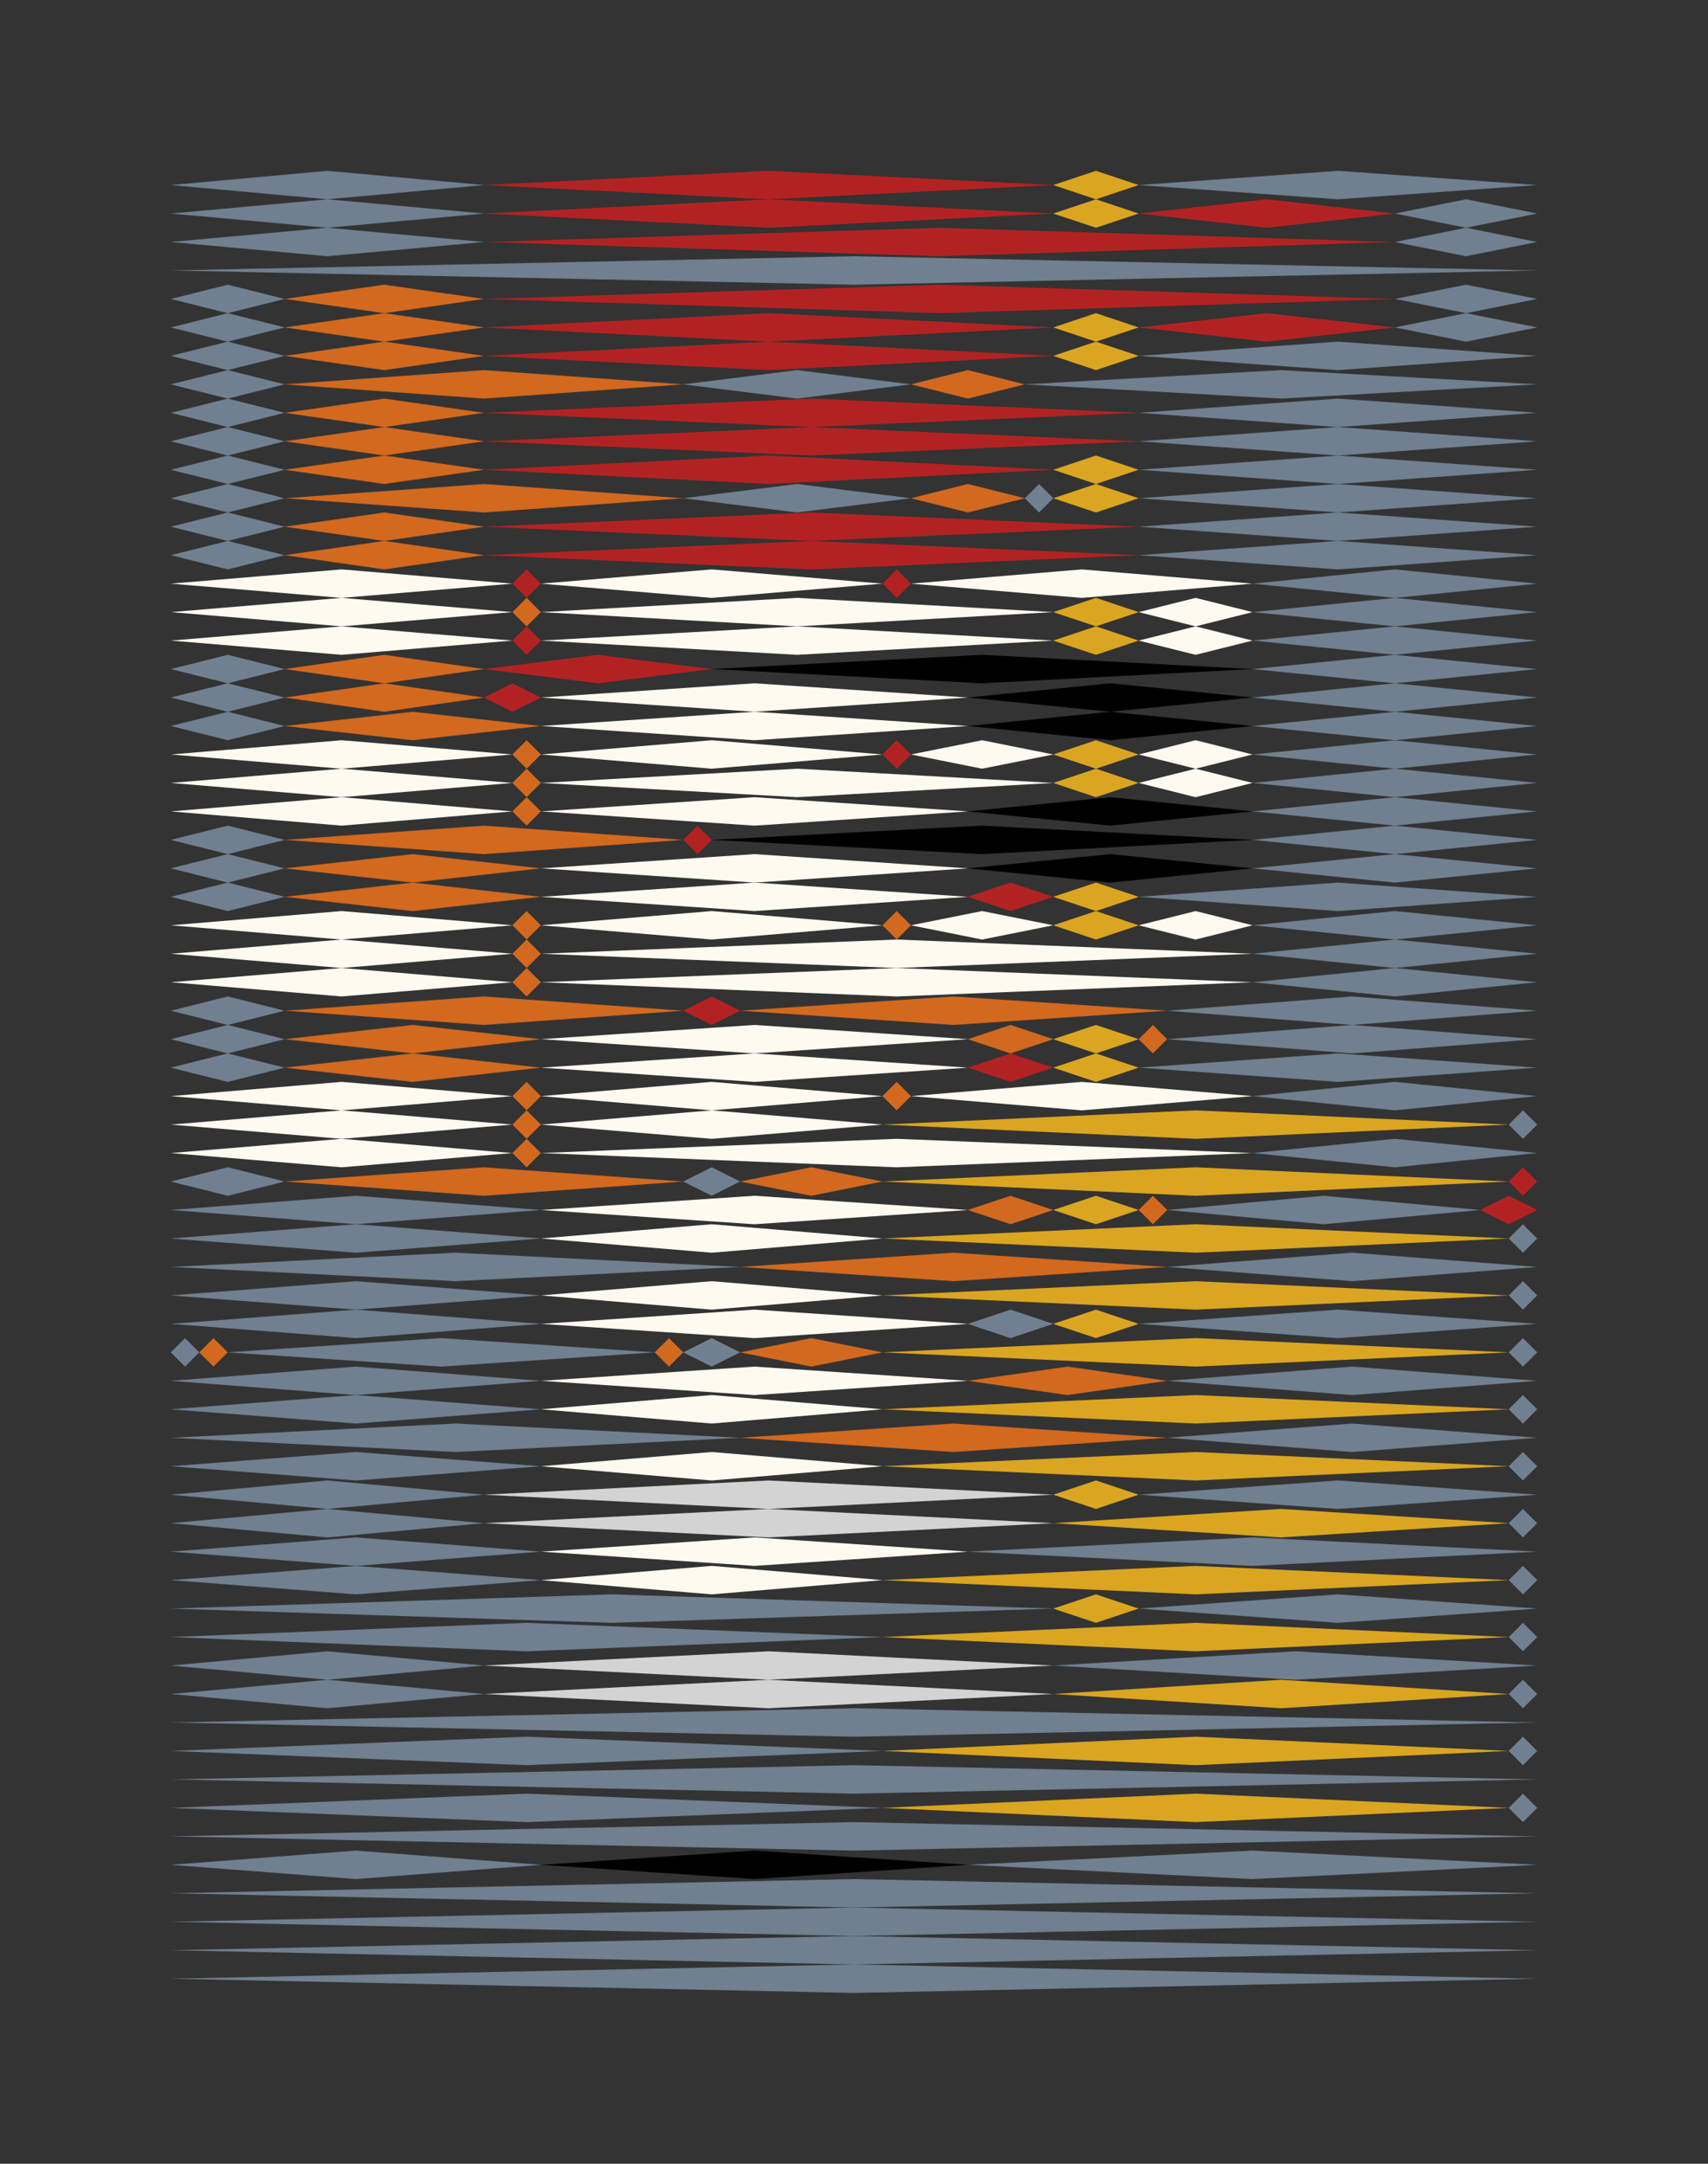 <?xml version="1.0" encoding="utf-8"?><svg id="A.A.G." viewBox="0 0 60 76" style="background-color:#FAEBD7;" xmlns="http://www.w3.org/2000/svg"><rect x="0" y="0" width="60" height="76" fill="#333333" stroke="none"/><g id="#708090" fill="#708090"><polygon points="11.5,6 17,6.5 11.5,7 6,6.5" /><polygon points="47,6 54,6.5 47,7 40,6.5" /><polygon points="11.5,7 17,7.5 11.5,8 6,7.5" /><polygon points="51.5,7 54,7.5 51.5,8 49,7.5" /><polygon points="11.5,8 17,8.5 11.5,9 6,8.5" /><polygon points="51.5,8 54,8.5 51.5,9 49,8.5" /><polygon points="30,9 54,9.5 30,10 6,9.5" /><polygon points="8,10 10,10.5 8,11 6,10.5" /><polygon points="51.5,10 54,10.5 51.5,11 49,10.5" /><polygon points="8,11 10,11.5 8,12 6,11.5" /><polygon points="51.5,11 54,11.5 51.5,12 49,11.5" /><polygon points="8,12 10,12.5 8,13 6,12.5" /><polygon points="47,12 54,12.5 47,13 40,12.5" /><polygon points="8,13 10,13.5 8,14 6,13.5" /><polygon points="28,13 32,13.5 28,14 24,13.5" /><polygon points="45,13 54,13.5 45,14 36,13.5" /><polygon points="8,14 10,14.5 8,15 6,14.5" /><polygon points="47,14 54,14.5 47,15 40,14.5" /><polygon points="8,15 10,15.5 8,16 6,15.5" /><polygon points="47,15 54,15.5 47,16 40,15.5" /><polygon points="8,16 10,16.5 8,17 6,16.5" /><polygon points="47,16 54,16.5 47,17 40,16.5" /><polygon points="8,17 10,17.5 8,18 6,17.5" /><polygon points="28,17 32,17.5 28,18 24,17.5" /><polygon points="36.5,17 37,17.5 36.5,18 36,17.5" /><polygon points="47,17 54,17.5 47,18 40,17.5" /><polygon points="8,18 10,18.5 8,19 6,18.5" /><polygon points="47,18 54,18.5 47,19 40,18.5" /><polygon points="8,19 10,19.5 8,20 6,19.5" /><polygon points="47,19 54,19.5 47,20 40,19.5" /><polygon points="49,20 54,20.5 49,21 44,20.5" /><polygon points="49,21 54,21.5 49,22 44,21.5" /><polygon points="49,22 54,22.5 49,23 44,22.5" /><polygon points="8,23 10,23.5 8,24 6,23.5" /><polygon points="49,23 54,23.5 49,24 44,23.5" /><polygon points="8,24 10,24.5 8,25 6,24.5" /><polygon points="49,24 54,24.5 49,25 44,24.5" /><polygon points="8,25 10,25.5 8,26 6,25.5" /><polygon points="49,25 54,25.5 49,26 44,25.5" /><polygon points="49,26 54,26.5 49,27 44,26.5" /><polygon points="49,27 54,27.5 49,28 44,27.5" /><polygon points="49,28 54,28.5 49,29 44,28.5" /><polygon points="8,29 10,29.5 8,30 6,29.5" /><polygon points="49,29 54,29.5 49,30 44,29.5" /><polygon points="8,30 10,30.5 8,31 6,30.5" /><polygon points="49,30 54,30.5 49,31 44,30.5" /><polygon points="8,31 10,31.5 8,32 6,31.5" /><polygon points="47,31 54,31.5 47,32 40,31.5" /><polygon points="49,32 54,32.5 49,33 44,32.5" /><polygon points="49,33 54,33.5 49,34 44,33.5" /><polygon points="49,34 54,34.5 49,35 44,34.5" /><polygon points="8,35 10,35.5 8,36 6,35.5" /><polygon points="47.5,35 54,35.5 47.5,36 41,35.5" /><polygon points="8,36 10,36.5 8,37 6,36.5" /><polygon points="47.5,36 54,36.5 47.5,37 41,36.5" /><polygon points="8,37 10,37.5 8,38 6,37.5" /><polygon points="47,37 54,37.5 47,38 40,37.5" /><polygon points="49,38 54,38.5 49,39 44,38.5" /><polygon points="53.5,39 54,39.5 53.5,40 53,39.5" /><polygon points="49,40 54,40.5 49,41 44,40.5" /><polygon points="8,41 10,41.5 8,42 6,41.5" /><polygon points="25,41 26,41.5 25,42 24,41.5" /><polygon points="12.5,42 19,42.5 12.5,43 6,42.5" /><polygon points="46.5,42 52,42.5 46.5,43 41,42.5" /><polygon points="12.5,43 19,43.5 12.5,44 6,43.5" /><polygon points="53.5,43 54,43.5 53.5,44 53,43.5" /><polygon points="16,44 26,44.5 16,45 6,44.5" /><polygon points="47.5,44 54,44.5 47.5,45 41,44.5" /><polygon points="12.5,45 19,45.5 12.5,46 6,45.5" /><polygon points="53.5,45 54,45.5 53.5,46 53,45.5" /><polygon points="12.5,46 19,46.5 12.5,47 6,46.5" /><polygon points="35.5,46 37,46.5 35.5,47 34,46.5" /><polygon points="47,46 54,46.5 47,47 40,46.5" /><polygon points="6.5,47 7,47.5 6.5,48 6,47.5" /><polygon points="15.5,47 23,47.5 15.5,48 8,47.5" /><polygon points="25,47 26,47.5 25,48 24,47.5" /><polygon points="53.5,47 54,47.5 53.5,48 53,47.5" /><polygon points="12.5,48 19,48.5 12.5,49 6,48.5" /><polygon points="47.5,48 54,48.5 47.5,49 41,48.5" /><polygon points="12.5,49 19,49.5 12.5,50 6,49.5" /><polygon points="53.5,49 54,49.5 53.5,50 53,49.5" /><polygon points="16,50 26,50.5 16,51 6,50.5" /><polygon points="47.5,50 54,50.5 47.5,51 41,50.5" /><polygon points="12.5,51 19,51.5 12.5,52 6,51.5" /><polygon points="53.5,51 54,51.5 53.5,52 53,51.5" /><polygon points="11.5,52 17,52.5 11.5,53 6,52.5" /><polygon points="47,52 54,52.5 47,53 40,52.5" /><polygon points="11.5,53 17,53.5 11.5,54 6,53.5" /><polygon points="53.5,53 54,53.5 53.5,54 53,53.5" /><polygon points="12.5,54 19,54.5 12.5,55 6,54.5" /><polygon points="44,54 54,54.5 44,55 34,54.5" /><polygon points="12.5,55 19,55.5 12.5,56 6,55.5" /><polygon points="53.5,55 54,55.5 53.5,56 53,55.5" /><polygon points="21.5,56 37,56.5 21.5,57 6,56.5" /><polygon points="47,56 54,56.5 47,57 40,56.5" /><polygon points="18.5,57 31,57.5 18.5,58 6,57.5" /><polygon points="53.5,57 54,57.5 53.5,58 53,57.5" /><polygon points="11.5,58 17,58.5 11.5,59 6,58.5" /><polygon points="45.5,58 54,58.5 45.5,59 37,58.5" /><polygon points="11.5,59 17,59.5 11.5,60 6,59.5" /><polygon points="53.5,59 54,59.5 53.5,60 53,59.5" /><polygon points="30,60 54,60.5 30,61 6,60.5" /><polygon points="18.5,61 31,61.5 18.5,62 6,61.5" /><polygon points="53.5,61 54,61.5 53.5,62 53,61.5" /><polygon points="30,62 54,62.5 30,63 6,62.5" /><polygon points="18.5,63 31,63.5 18.5,64 6,63.5" /><polygon points="53.5,63 54,63.5 53.5,64 53,63.5" /><polygon points="30,64 54,64.5 30,65 6,64.5" /><polygon points="12.5,65 19,65.5 12.5,66 6,65.5" /><polygon points="44,65 54,65.5 44,66 34,65.5" /><polygon points="30,66 54,66.5 30,67 6,66.5" /><polygon points="30,67 54,67.5 30,68 6,67.5" /><polygon points="30,68 54,68.5 30,69 6,68.5" /><polygon points="30,69 54,69.5 30,70 6,69.5" /></g><g id="#000000" fill="#000000"><polygon points="34.5,23 44,23.5 34.5,24 25,23.5" /><polygon points="39,24 44,24.5 39,25 34,24.5" /><polygon points="39,25 44,25.5 39,26 34,25.5" /><polygon points="39,28 44,28.5 39,29 34,28.5" /><polygon points="34.5,29 44,29.5 34.5,30 25,29.5" /><polygon points="39,30 44,30.5 39,31 34,30.5" /><polygon points="26.5,65 34,65.5 26.5,66 19,65.5" /></g><g id="#333333" fill="#333333"></g><g id="#B22222" fill="#B22222"><polygon points="27,6 37,6.5 27,7 17,6.5" /><polygon points="27,7 37,7.5 27,8 17,7.5" /><polygon points="44.5,7 49,7.5 44.5,8 40,7.5" /><polygon points="33,8 49,8.5 33,9 17,8.5" /><polygon points="33,10 49,10.5 33,11 17,10.5" /><polygon points="27,11 37,11.5 27,12 17,11.5" /><polygon points="44.5,11 49,11.5 44.5,12 40,11.5" /><polygon points="27,12 37,12.5 27,13 17,12.5" /><polygon points="28.5,14 40,14.5 28.5,15 17,14.5" /><polygon points="28.5,15 40,15.5 28.5,16 17,15.5" /><polygon points="27,16 37,16.5 27,17 17,16.5" /><polygon points="28.5,18 40,18.5 28.5,19 17,18.5" /><polygon points="28.5,19 40,19.5 28.5,20 17,19.5" /><polygon points="18.5,20 19,20.5 18.5,21 18,20.5" /><polygon points="31.5,20 32,20.5 31.5,21 31,20.5" /><polygon points="18.5,22 19,22.5 18.5,23 18,22.5" /><polygon points="21,23 25,23.5 21,24 17,23.5" /><polygon points="18,24 19,24.5 18,25 17,24.5" /><polygon points="31.5,26 32,26.5 31.5,27 31,26.5" /><polygon points="24.5,29 25,29.5 24.5,30 24,29.5" /><polygon points="35.5,31 37,31.5 35.5,32 34,31.5" /><polygon points="25,35 26,35.5 25,36 24,35.5" /><polygon points="35.5,37 37,37.5 35.5,38 34,37.5" /><polygon points="53.5,41 54,41.5 53.5,42 53,41.5" /><polygon points="53,42 54,42.5 53,43 52,42.5" /></g><g id="#FFFAF0" fill="#FFFAF0"><polygon points="12,20 18,20.5 12,21 6,20.5" /><polygon points="25,20 31,20.5 25,21 19,20.5" /><polygon points="38,20 44,20.5 38,21 32,20.5" /><polygon points="12,21 18,21.5 12,22 6,21.5" /><polygon points="28,21 37,21.5 28,22 19,21.5" /><polygon points="42,21 44,21.5 42,22 40,21.5" /><polygon points="12,22 18,22.5 12,23 6,22.5" /><polygon points="28,22 37,22.5 28,23 19,22.5" /><polygon points="42,22 44,22.5 42,23 40,22.5" /><polygon points="26.5,24 34,24.5 26.5,25 19,24.5" /><polygon points="26.5,25 34,25.5 26.5,26 19,25.5" /><polygon points="12,26 18,26.5 12,27 6,26.5" /><polygon points="25,26 31,26.5 25,27 19,26.5" /><polygon points="34.5,26 37,26.5 34.5,27 32,26.5" /><polygon points="42,26 44,26.5 42,27 40,26.5" /><polygon points="12,27 18,27.5 12,28 6,27.5" /><polygon points="28,27 37,27.5 28,28 19,27.5" /><polygon points="42,27 44,27.5 42,28 40,27.5" /><polygon points="12,28 18,28.5 12,29 6,28.5" /><polygon points="26.5,28 34,28.5 26.5,29 19,28.5" /><polygon points="26.5,30 34,30.5 26.5,31 19,30.5" /><polygon points="26.5,31 34,31.5 26.5,32 19,31.5" /><polygon points="12,32 18,32.5 12,33 6,32.5" /><polygon points="25,32 31,32.5 25,33 19,32.5" /><polygon points="34.5,32 37,32.5 34.5,33 32,32.5" /><polygon points="42,32 44,32.5 42,33 40,32.5" /><polygon points="12,33 18,33.5 12,34 6,33.5" /><polygon points="31.5,33 44,33.5 31.5,34 19,33.5" /><polygon points="12,34 18,34.5 12,35 6,34.5" /><polygon points="31.5,34 44,34.5 31.5,35 19,34.5" /><polygon points="26.5,36 34,36.5 26.5,37 19,36.5" /><polygon points="26.5,37 34,37.5 26.5,38 19,37.5" /><polygon points="12,38 18,38.5 12,39 6,38.5" /><polygon points="25,38 31,38.5 25,39 19,38.5" /><polygon points="38,38 44,38.5 38,39 32,38.5" /><polygon points="12,39 18,39.5 12,40 6,39.5" /><polygon points="25,39 31,39.5 25,40 19,39.5" /><polygon points="12,40 18,40.5 12,41 6,40.5" /><polygon points="31.5,40 44,40.5 31.5,41 19,40.5" /><polygon points="26.5,42 34,42.5 26.5,43 19,42.5" /><polygon points="25,43 31,43.5 25,44 19,43.5" /><polygon points="25,45 31,45.5 25,46 19,45.5" /><polygon points="26.5,46 34,46.5 26.5,47 19,46.5" /><polygon points="26.5,48 34,48.5 26.5,49 19,48.5" /><polygon points="25,49 31,49.5 25,50 19,49.5" /><polygon points="25,51 31,51.5 25,52 19,51.5" /><polygon points="26.5,54 34,54.5 26.5,55 19,54.5" /><polygon points="25,55 31,55.5 25,56 19,55.5" /></g><g id="#D3D3D3" fill="#D3D3D3"><polygon points="27,52 37,52.5 27,53 17,52.5" /><polygon points="27,53 37,53.5 27,54 17,53.5" /><polygon points="27,58 37,58.5 27,59 17,58.5" /><polygon points="27,59 37,59.5 27,60 17,59.5" /></g><g id="#DAA520" fill="#DAA520"><polygon points="38.5,6 40,6.5 38.5,7 37,6.5" /><polygon points="38.5,7 40,7.5 38.5,8 37,7.5" /><polygon points="38.5,11 40,11.5 38.5,12 37,11.5" /><polygon points="38.5,12 40,12.5 38.5,13 37,12.5" /><polygon points="38.5,16 40,16.5 38.5,17 37,16.5" /><polygon points="38.5,17 40,17.5 38.5,18 37,17.5" /><polygon points="38.5,21 40,21.5 38.5,22 37,21.5" /><polygon points="38.5,22 40,22.5 38.5,23 37,22.5" /><polygon points="38.5,26 40,26.5 38.5,27 37,26.5" /><polygon points="38.5,27 40,27.5 38.5,28 37,27.5" /><polygon points="38.5,31 40,31.5 38.5,32 37,31.5" /><polygon points="38.5,32 40,32.5 38.5,33 37,32.5" /><polygon points="38.5,36 40,36.5 38.5,37 37,36.5" /><polygon points="38.5,37 40,37.5 38.5,38 37,37.5" /><polygon points="42,39 53,39.5 42,40 31,39.5" /><polygon points="42,41 53,41.5 42,42 31,41.5" /><polygon points="38.5,42 40,42.5 38.5,43 37,42.5" /><polygon points="42,43 53,43.5 42,44 31,43.5" /><polygon points="42,45 53,45.5 42,46 31,45.5" /><polygon points="38.5,46 40,46.5 38.5,47 37,46.5" /><polygon points="42,47 53,47.5 42,48 31,47.5" /><polygon points="42,49 53,49.5 42,50 31,49.5" /><polygon points="42,51 53,51.5 42,52 31,51.5" /><polygon points="38.5,52 40,52.5 38.5,53 37,52.5" /><polygon points="45,53 53,53.5 45,54 37,53.5" /><polygon points="42,55 53,55.5 42,56 31,55.5" /><polygon points="38.5,56 40,56.5 38.5,57 37,56.5" /><polygon points="42,57 53,57.5 42,58 31,57.5" /><polygon points="45,59 53,59.5 45,60 37,59.5" /><polygon points="42,61 53,61.5 42,62 31,61.5" /><polygon points="42,63 53,63.5 42,64 31,63.5" /></g><g id="#D2691E" fill="#D2691E"><polygon points="13.5,10 17,10.5 13.5,11 10,10.5" /><polygon points="13.5,11 17,11.5 13.5,12 10,11.5" /><polygon points="13.5,12 17,12.5 13.5,13 10,12.5" /><polygon points="17,13 24,13.5 17,14 10,13.5" /><polygon points="34,13 36,13.5 34,14 32,13.5" /><polygon points="13.5,14 17,14.5 13.5,15 10,14.5" /><polygon points="13.5,15 17,15.5 13.5,16 10,15.5" /><polygon points="13.5,16 17,16.5 13.5,17 10,16.5" /><polygon points="17,17 24,17.5 17,18 10,17.5" /><polygon points="34,17 36,17.5 34,18 32,17.5" /><polygon points="13.5,18 17,18.5 13.5,19 10,18.5" /><polygon points="13.5,19 17,19.5 13.5,20 10,19.5" /><polygon points="18.5,21 19,21.5 18.5,22 18,21.5" /><polygon points="13.5,23 17,23.5 13.5,24 10,23.5" /><polygon points="13.5,24 17,24.5 13.5,25 10,24.5" /><polygon points="14.5,25 19,25.5 14.5,26 10,25.5" /><polygon points="18.5,26 19,26.5 18.5,27 18,26.5" /><polygon points="18.5,27 19,27.5 18.5,28 18,27.5" /><polygon points="18.5,28 19,28.5 18.5,29 18,28.5" /><polygon points="17,29 24,29.5 17,30 10,29.5" /><polygon points="14.5,30 19,30.5 14.5,31 10,30.5" /><polygon points="14.5,31 19,31.5 14.5,32 10,31.5" /><polygon points="18.5,32 19,32.5 18.5,33 18,32.5" /><polygon points="31.5,32 32,32.5 31.5,33 31,32.5" /><polygon points="18.5,33 19,33.5 18.5,34 18,33.5" /><polygon points="18.5,34 19,34.5 18.5,35 18,34.5" /><polygon points="17,35 24,35.5 17,36 10,35.5" /><polygon points="33.5,35 41,35.5 33.5,36 26,35.5" /><polygon points="14.5,36 19,36.5 14.5,37 10,36.5" /><polygon points="35.5,36 37,36.5 35.5,37 34,36.5" /><polygon points="40.5,36 41,36.5 40.5,37 40,36.5" /><polygon points="14.5,37 19,37.5 14.5,38 10,37.5" /><polygon points="18.5,38 19,38.5 18.5,39 18,38.5" /><polygon points="31.5,38 32,38.5 31.5,39 31,38.5" /><polygon points="18.5,39 19,39.5 18.5,40 18,39.5" /><polygon points="18.5,40 19,40.5 18.5,41 18,40.5" /><polygon points="17,41 24,41.5 17,42 10,41.5" /><polygon points="28.5,41 31,41.5 28.5,42 26,41.5" /><polygon points="35.5,42 37,42.5 35.5,43 34,42.5" /><polygon points="40.5,42 41,42.5 40.5,43 40,42.5" /><polygon points="33.5,44 41,44.5 33.5,45 26,44.5" /><polygon points="7.5,47 8,47.5 7.5,48 7,47.5" /><polygon points="23.5,47 24,47.5 23.5,48 23,47.5" /><polygon points="28.5,47 31,47.5 28.5,48 26,47.5" /><polygon points="37.5,48 41,48.5 37.5,49 34,48.5" /><polygon points="33.5,50 41,50.5 33.5,51 26,50.5" /></g></svg>
